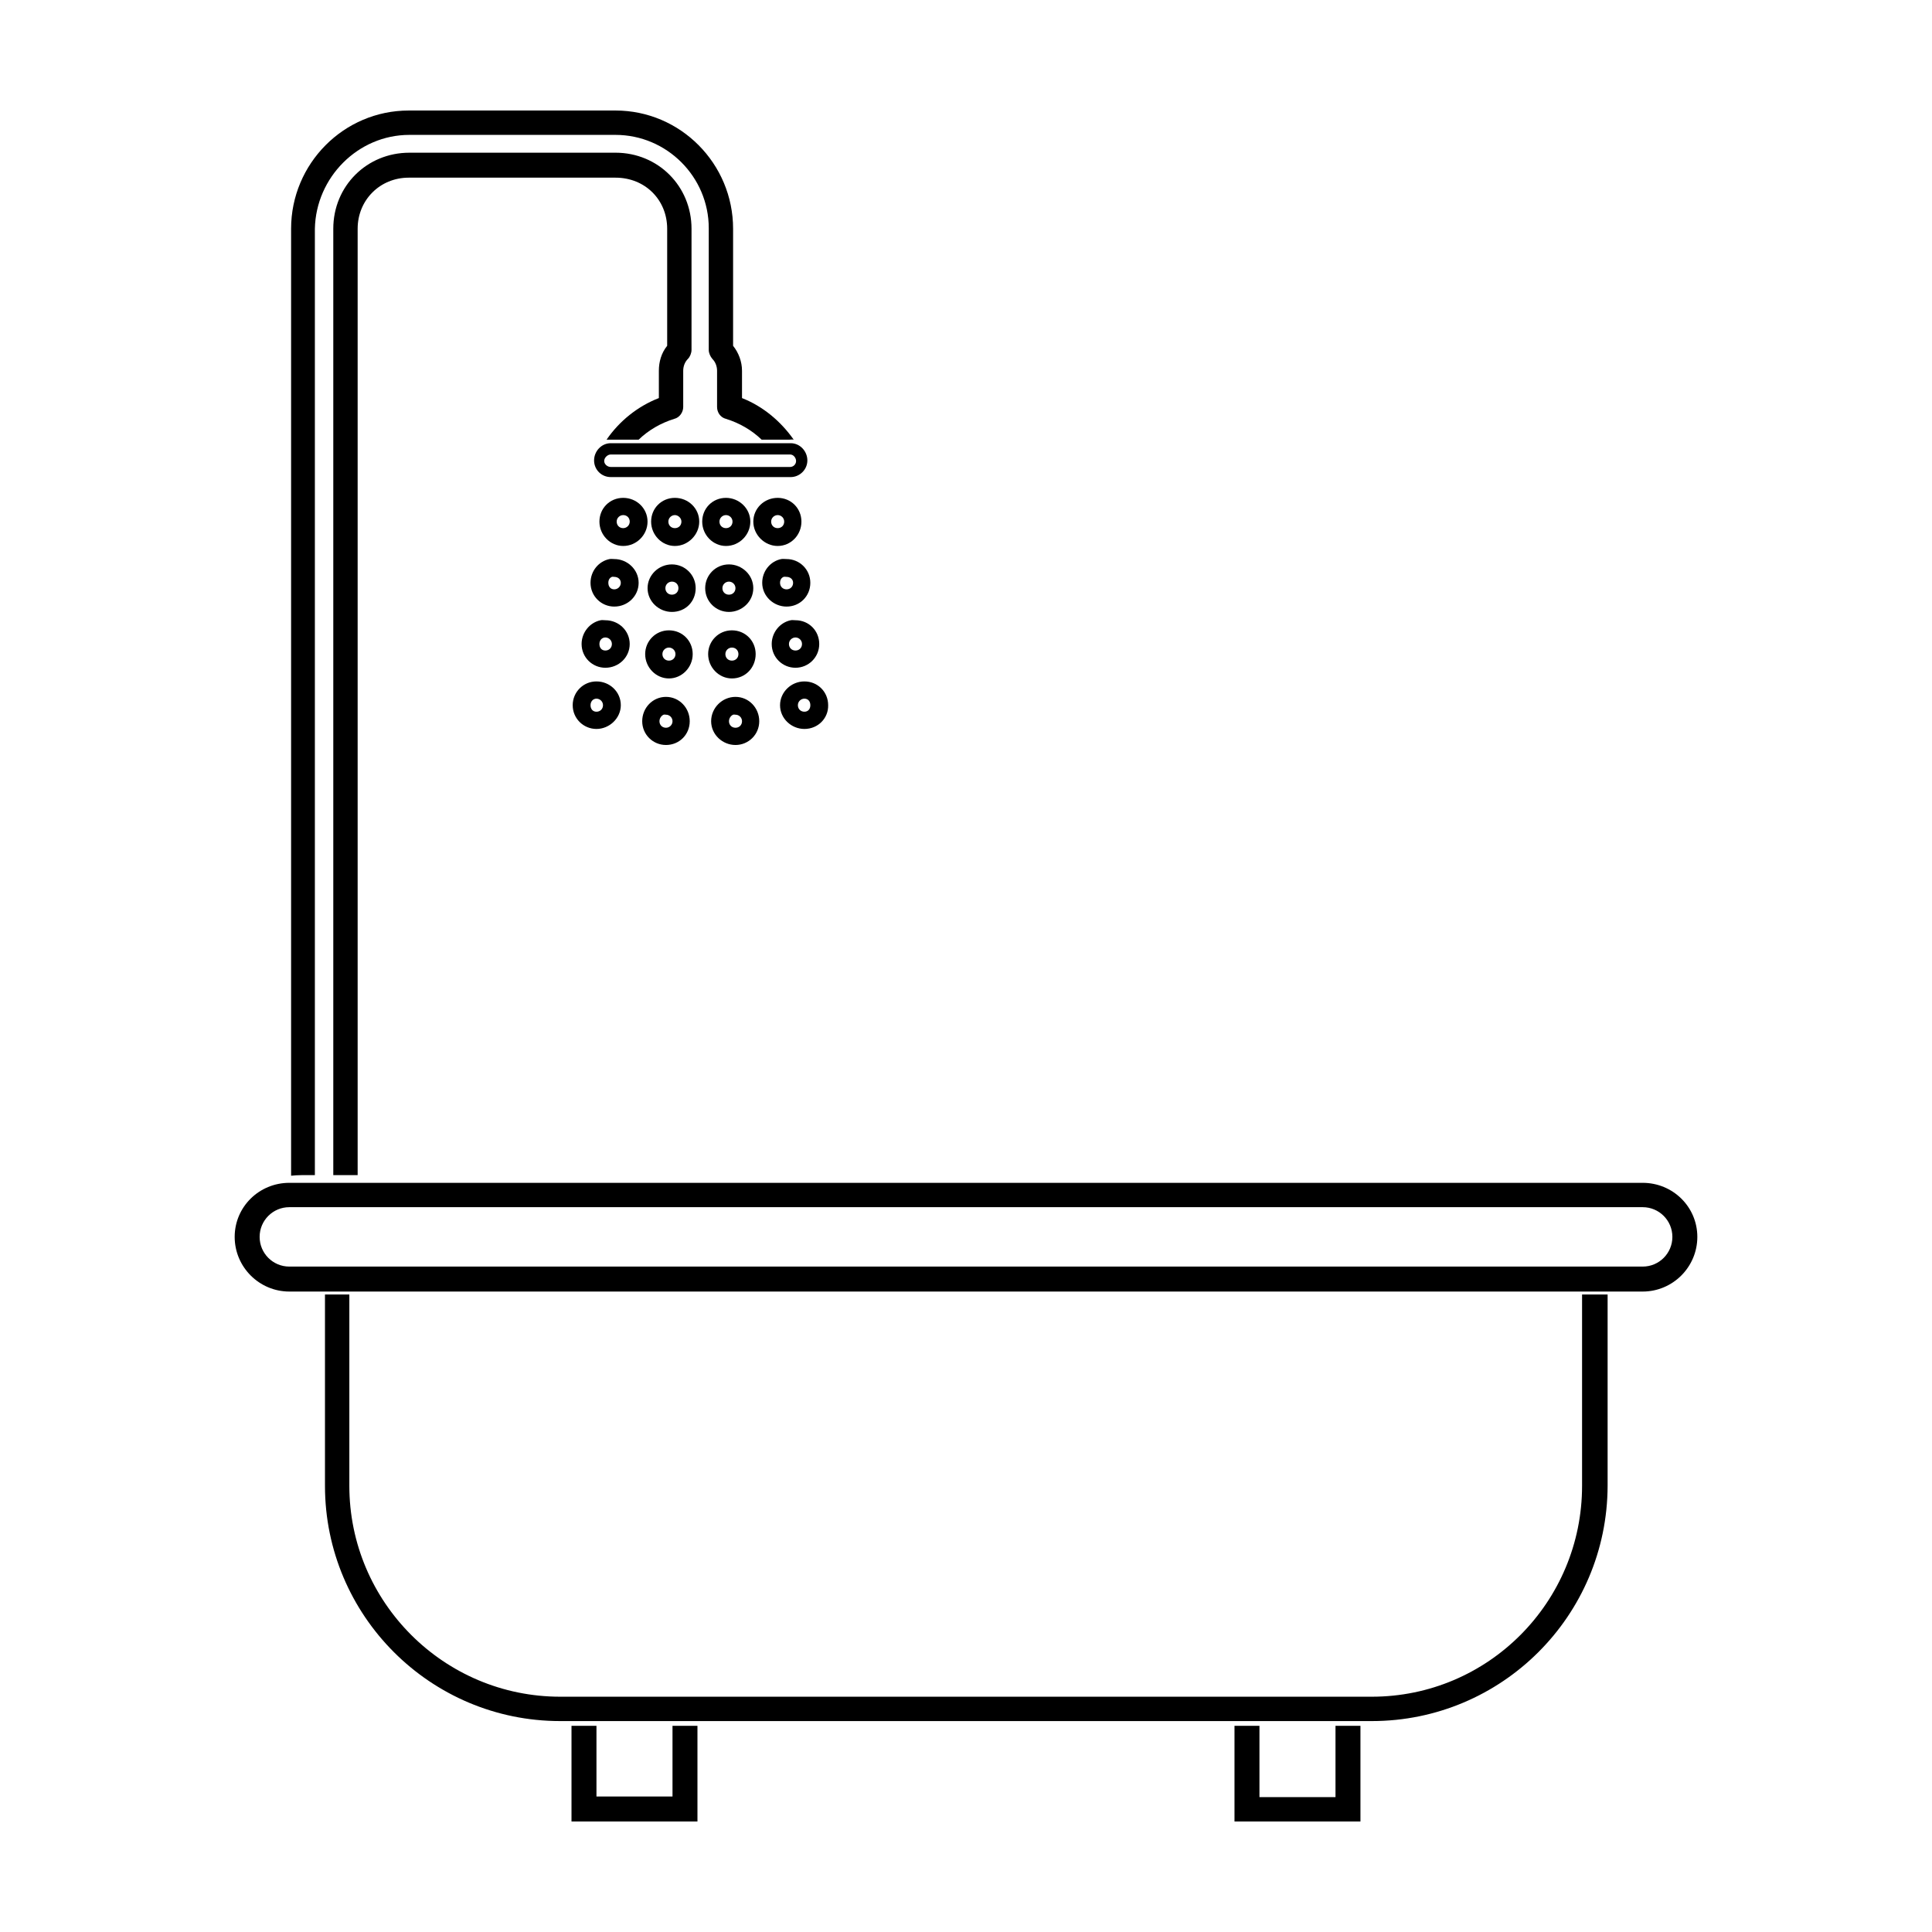 <?xml version="1.0" encoding="UTF-8"?>
<!-- Uploaded to: ICON Repo, www.svgrepo.com, Generator: ICON Repo Mixer Tools -->
<svg fill="#000000" width="800px" height="800px" version="1.1" viewBox="144 144 512 512" xmlns="http://www.w3.org/2000/svg">
 <path d="m252.32 173.29c-17.23 0-31.176 14.098-31.176 31.328v250.96c1-0.09 1.84-0.156 2.836-0.156h3.465v-250.8c0.273-13.602 11.43-24.875 25.031-24.875h54.633c13.602 0 24.719 11.117 24.719 24.719v32.273c0 0.816 0.402 1.727 0.945 2.363 0.816 0.816 1.258 1.969 1.258 3.148v9.605c0 1.449 0.91 2.785 2.363 3.148 3.535 1.09 6.816 2.973 9.445 5.512h7.398c0.363 0 0.738-0.09 1.102 0-3.445-4.898-8.164-8.844-13.699-11.02v-7.242c0-2.449-0.91-4.797-2.363-6.613v-31.016c0.004-17.238-13.938-31.336-31.168-31.336zm0.156 11.18c-11.246 0-20.152 8.816-20.152 20.152v250.8h6.457v-250.8c0-7.617 5.922-13.539 13.539-13.539h54.789c7.891 0 13.699 5.922 13.699 13.539v31.016c-1.543 1.906-2.203 4.254-2.203 6.613v7.242c-5.621 2.176-10.5 6.125-13.855 11.02h1.102 7.398c2.629-2.539 5.91-4.422 9.445-5.512 1.449-0.363 2.363-1.789 2.363-3.148v-9.605c0-1.18 0.441-2.332 1.258-3.148 0.543-0.543 0.945-1.547 0.945-2.363v-32.117c0-11.246-8.816-20.152-20.152-20.152h-54.633zm53.371 76.984c-2.449 0-4.41 2.117-4.41 4.566s1.961 4.41 4.41 4.41h47.703c2.359 0 4.41-1.961 4.41-4.41s-1.961-4.566-4.41-4.566zm0 2.992h47.547c0.906 0 1.574 0.914 1.574 1.73 0 0.906-0.758 1.574-1.574 1.574h-47.547c-0.906 0-1.73-0.758-1.73-1.574 0-0.906 0.914-1.73 1.73-1.73zm3.305 11.492c-3.535 0-6.297 2.762-6.297 6.297 0 3.535 2.852 6.453 6.297 6.453 3.535 0 6.453-2.918 6.453-6.453 0-3.535-2.918-6.297-6.453-6.297zm13.699 0c-3.535 0-6.297 2.762-6.297 6.297 0 3.535 2.852 6.453 6.297 6.453 3.445 0 6.453-2.918 6.453-6.453 0-3.535-2.918-6.297-6.453-6.297zm13.539 0c-3.535 0-6.297 2.762-6.297 6.297 0 3.535 2.852 6.453 6.297 6.453 3.535 0 6.453-2.918 6.453-6.453 0-3.535-3.008-6.297-6.453-6.297zm13.699 0c-3.535 0-6.453 2.762-6.453 6.297 0 3.535 3.008 6.453 6.453 6.453 3.535 0 6.297-2.918 6.297-6.453 0-3.535-2.762-6.297-6.297-6.297zm-40.934 4.566c0.996 0 1.73 0.734 1.73 1.73 0 0.996-0.824 1.73-1.73 1.73-0.996 0-1.73-0.734-1.73-1.73 0-0.996 0.824-1.73 1.73-1.73zm13.699 0c0.816 0 1.73 0.734 1.73 1.73 0 0.996-0.734 1.73-1.73 1.73-0.996 0-1.73-0.734-1.73-1.73 0-0.996 0.824-1.73 1.73-1.73zm13.539 0c0.906 0 1.73 0.734 1.73 1.73 0 0.996-0.734 1.73-1.73 1.73-0.996 0-1.73-0.734-1.73-1.73 0-0.996 0.824-1.73 1.73-1.73zm13.699 0c0.906 0 1.73 0.734 1.73 1.73 0 0.996-0.734 1.73-1.73 1.73s-1.73-0.734-1.73-1.73c0-0.996 0.824-1.73 1.73-1.73zm-44.559 11.652c-2.906 0.586-5.039 3.203-5.039 6.297 0 3.535 2.852 6.297 6.297 6.297 3.535 0 6.453-2.762 6.453-6.297 0-3.535-3.008-6.297-6.453-6.297-0.441 0-0.844-0.082-1.258 0zm45.5 0c-2.906 0.586-5.039 3.203-5.039 6.297 0 3.535 3.008 6.297 6.453 6.297 3.535 0 6.297-2.762 6.297-6.297 0-3.535-2.852-6.297-6.297-6.297-0.441 0-1-0.082-1.418 0zm-28.969 1.418c-3.535 0-6.453 2.852-6.453 6.297 0 3.535 3.008 6.297 6.453 6.297 3.629 0 6.297-2.762 6.297-6.297 0-3.535-2.852-6.297-6.297-6.297zm15.113 0c-3.535 0-6.297 2.852-6.297 6.297 0 3.535 2.852 6.297 6.297 6.297 3.445 0 6.453-2.762 6.453-6.297 0-3.535-3.008-6.297-6.453-6.297zm-31.016 3.305c0.203-0.082 0.402 0 0.629 0 0.906 0 1.73 0.578 1.73 1.574 0 0.996-0.824 1.73-1.73 1.73-0.996 0-1.574-0.734-1.574-1.73 0-0.75 0.332-1.324 0.945-1.574zm45.5 0c0.203-0.082 0.559 0 0.789 0 0.906 0 1.73 0.578 1.73 1.574 0 0.996-0.734 1.73-1.73 1.73s-1.73-0.734-1.73-1.73c0-0.75 0.332-1.324 0.945-1.574zm-29.598 1.258c0.996 0 1.73 0.734 1.73 1.73 0 0.996-0.734 1.73-1.73 1.73s-1.73-0.734-1.73-1.73c0-0.996 0.824-1.73 1.73-1.73zm15.113 0c0.906 0 1.73 0.734 1.73 1.73 0 0.996-0.734 1.73-1.73 1.73-0.996 0-1.73-0.734-1.73-1.73 0-0.996 0.824-1.73 1.73-1.73zm-34.008 10.234c-2.906 0.602-5.039 3.281-5.039 6.297 0 3.535 2.852 6.297 6.297 6.297 3.535 0 6.453-2.762 6.453-6.297 0-3.535-2.918-6.297-6.453-6.297-0.441 0-0.844-0.086-1.258 0zm50.383 0c-2.906 0.602-5.039 3.281-5.039 6.297 0 3.535 2.852 6.297 6.297 6.297s6.297-2.762 6.297-6.297c0-3.535-2.762-6.297-6.297-6.297-0.441 0-0.844-0.086-1.258 0zm-32.277 2.676c-3.535 0-6.297 2.852-6.297 6.297 0 3.535 2.852 6.453 6.297 6.453 3.445 0 6.297-2.918 6.297-6.453s-2.762-6.297-6.297-6.297zm16.688 0c-3.535 0-6.297 2.852-6.297 6.297 0 3.535 2.852 6.453 6.297 6.453 3.629 0 6.297-2.918 6.297-6.453s-2.762-6.297-6.297-6.297zm-33.535 1.891c0.906 0 1.73 0.734 1.73 1.73 0 0.996-0.734 1.73-1.73 1.73-0.996 0-1.574-0.734-1.574-1.73 0-0.996 0.668-1.73 1.574-1.73zm50.383 0c0.906 0 1.73 0.734 1.73 1.73 0 0.996-0.734 1.73-1.73 1.73s-1.73-0.734-1.73-1.73c0-0.996 0.824-1.73 1.73-1.73zm-33.535 2.676c0.906 0 1.73 0.734 1.73 1.73s-0.734 1.73-1.73 1.73-1.73-0.734-1.73-1.73 0.824-1.73 1.73-1.73zm16.688 0c0.996 0 1.73 0.734 1.73 1.73s-0.734 1.73-1.73 1.73-1.73-0.734-1.73-1.73 0.824-1.73 1.73-1.73zm-35.895 8.973c-3.535 0-6.297 2.852-6.297 6.297 0 3.535 2.852 6.297 6.297 6.297 3.445 0 6.453-2.852 6.453-6.297 0-3.535-2.918-6.297-6.453-6.297zm55.105 0c-3.535 0-6.453 2.852-6.453 6.297 0 3.535 3.008 6.297 6.453 6.297 3.629 0 6.387-2.852 6.297-6.297 0-3.535-2.762-6.297-6.297-6.297zm-36.684 4.094c-3.535 0-6.297 2.918-6.297 6.453s2.852 6.297 6.297 6.297c3.535 0 6.297-2.762 6.297-6.297s-2.762-6.453-6.297-6.453zm18.422 0c-3.535 0-6.453 2.918-6.453 6.453s3.008 6.297 6.453 6.297c3.445 0 6.297-2.762 6.297-6.297s-2.762-6.453-6.297-6.453zm-36.84 0.473c0.906 0 1.73 0.734 1.73 1.73s-0.734 1.73-1.73 1.73c-0.996 0-1.574-0.734-1.574-1.73s0.668-1.73 1.574-1.73zm55.105 0c0.996 0 1.574 0.734 1.574 1.73s-0.578 1.73-1.574 1.73c-0.996 0-1.73-0.734-1.73-1.73s0.824-1.73 1.73-1.73zm-37.312 4.25c0.203-0.082 0.402 0 0.629 0 0.906 0 1.73 0.734 1.73 1.73s-0.824 1.73-1.73 1.73c-0.996 0-1.73-0.734-1.73-1.73 0-0.75 0.488-1.48 1.102-1.73zm18.422 0c0.203-0.082 0.402 0 0.629 0 0.906 0 1.73 0.734 1.73 1.73s-0.734 1.73-1.73 1.73c-0.996 0-1.73-0.734-1.73-1.73 0-0.75 0.488-1.48 1.102-1.73zm-117.61 124.06c-7.981 0-14.484 6.348-14.484 14.328 0 7.981 6.504 14.484 14.484 14.484h358.65c7.981 0 14.484-6.504 14.484-14.484 0-7.981-6.504-14.328-14.484-14.328zm0 6.453h358.65c4.352 0 7.871 3.519 7.871 7.871 0 4.352-3.519 7.871-7.871 7.871h-358.65c-4.352 0-7.871-3.519-7.871-7.871 0-4.352 3.519-7.871 7.871-7.871zm9.445 23.145v50.695c0 34.371 27.887 62.348 62.348 62.348h215.06c34.461 0 62.414-27.887 62.504-62.348v-50.695h-6.769v50.695c0 30.832-24.902 55.891-55.734 55.891h-215.06c-30.832 0-55.891-25.059-55.891-55.891v-50.695zm65.332 114.3v25.348h33.379v-25.348h-6.613v18.734h-20.152v-18.734zm175.7 0v25.348h33.379v-25.348h-6.613v18.895h-20.152v-18.895z"/>
</svg>